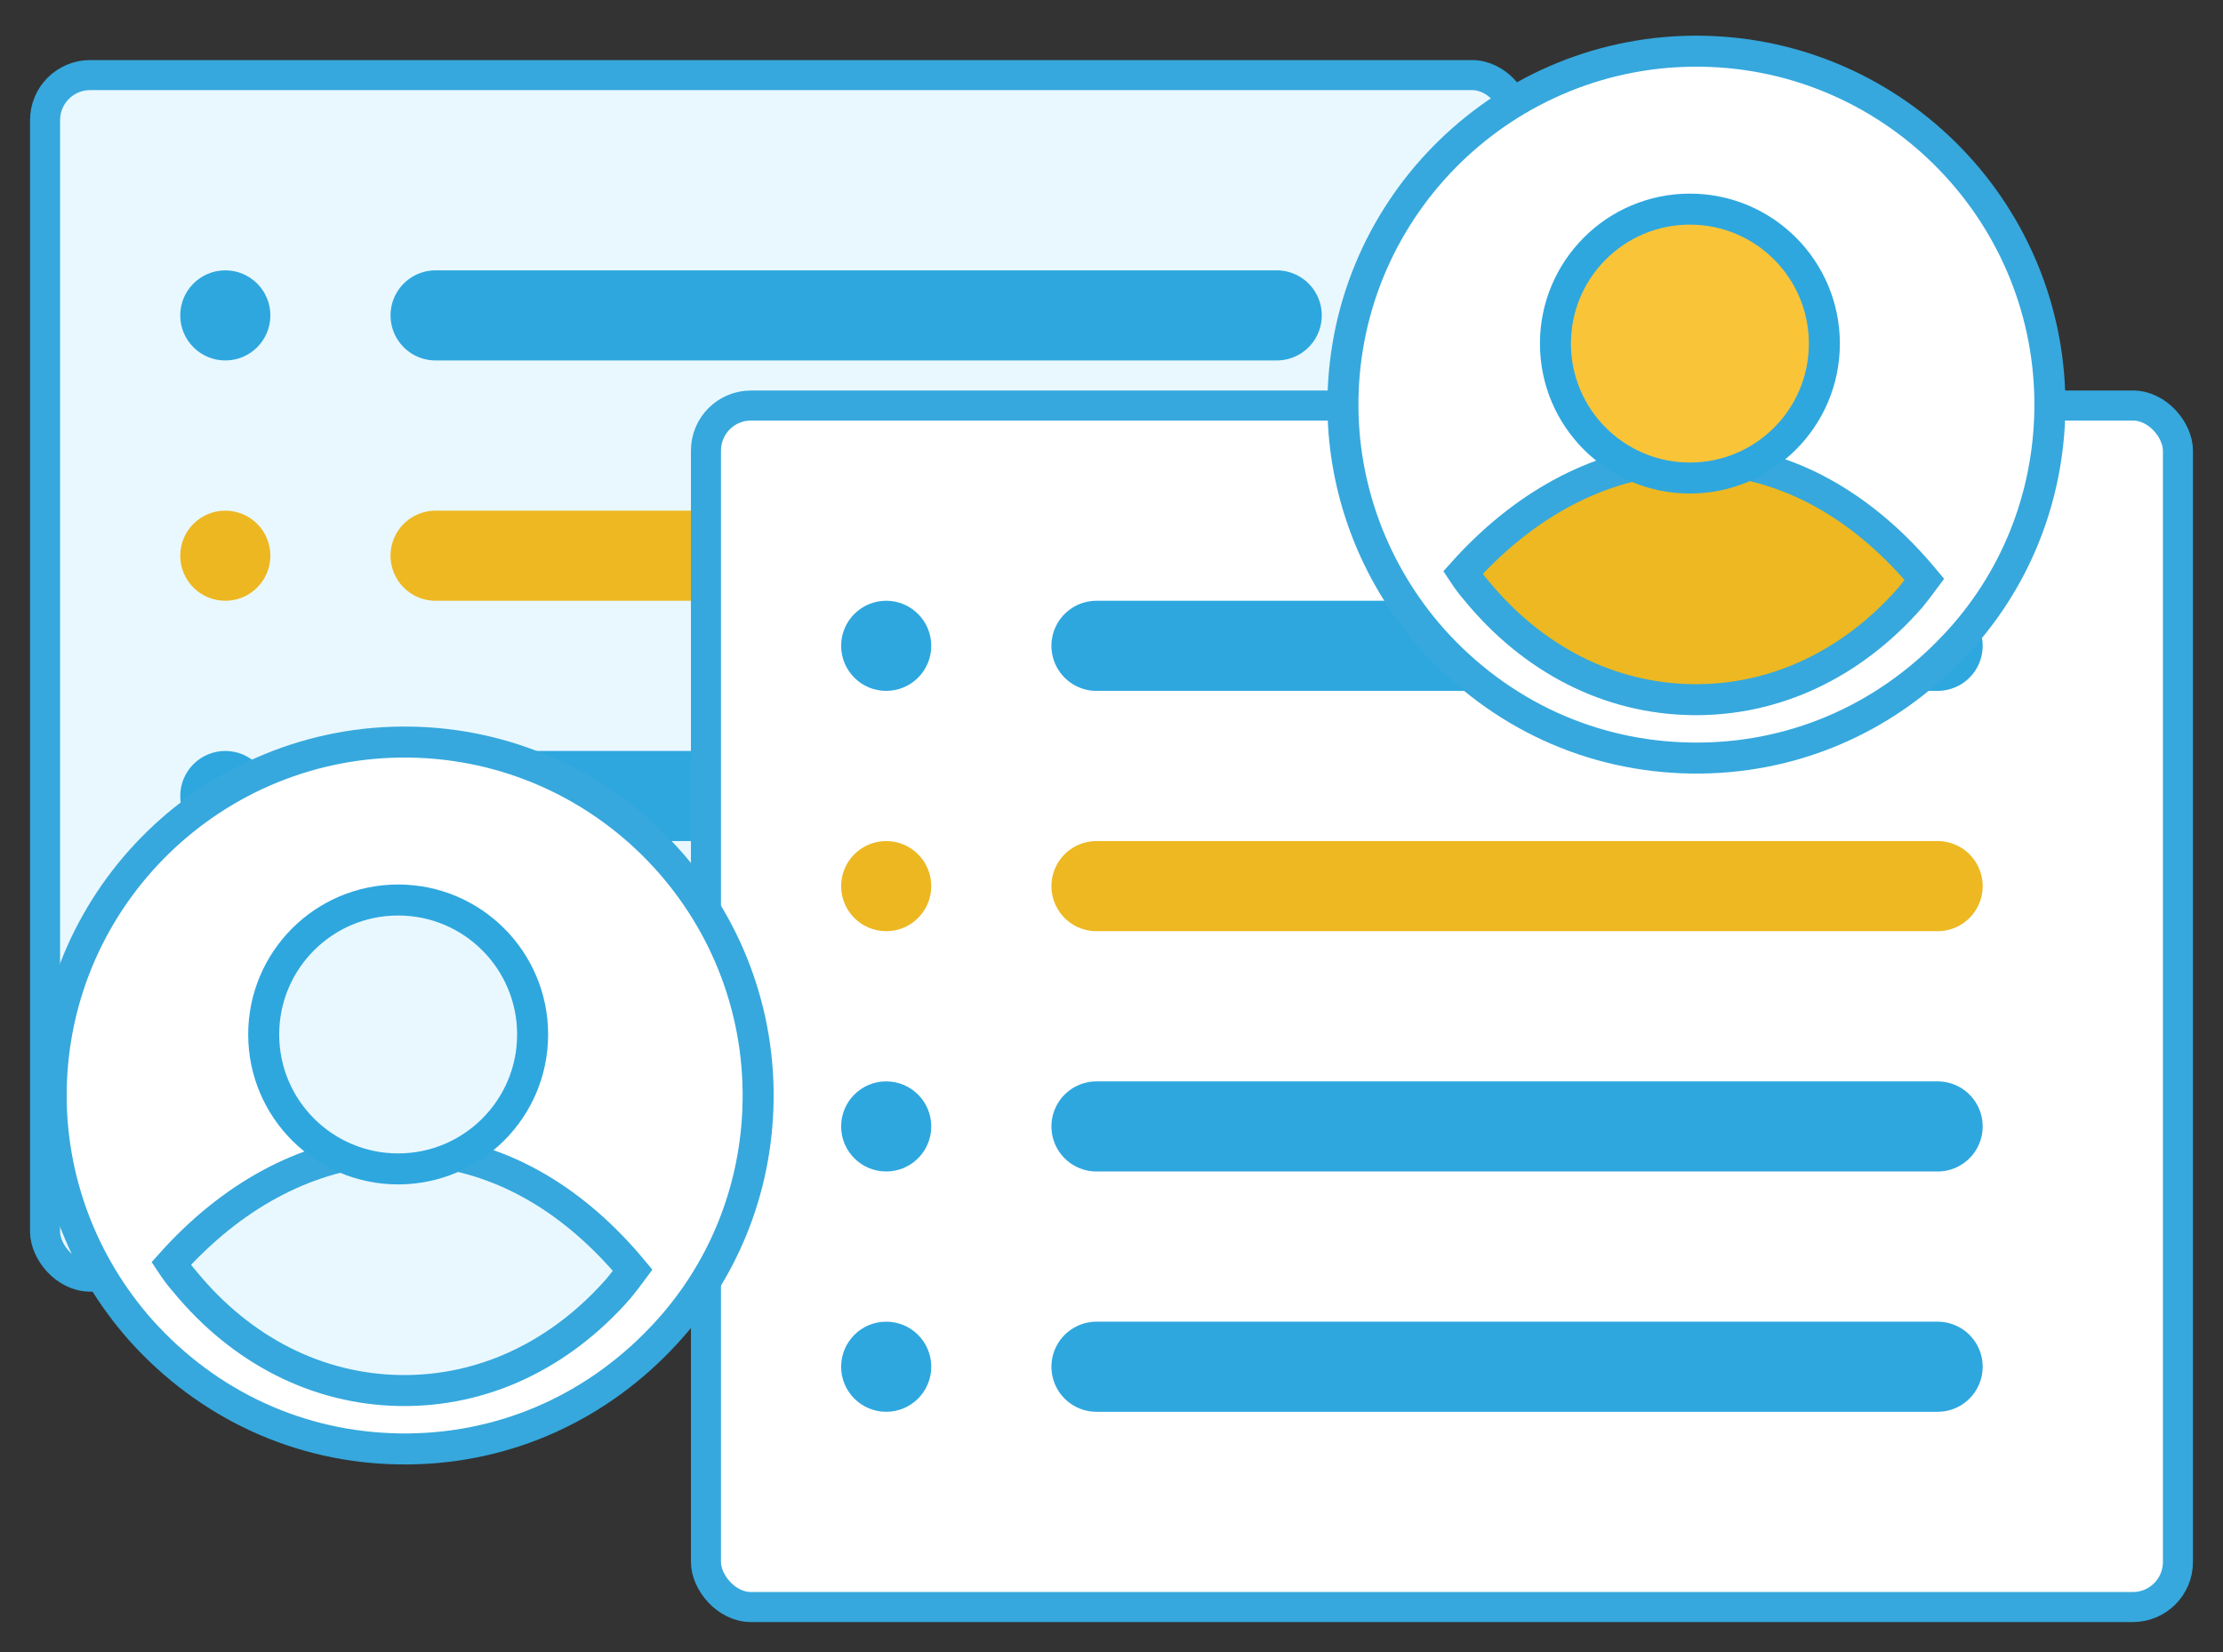 <svg width="74" height="55" viewBox="0 0 74 55" fill="none" xmlns="http://www.w3.org/2000/svg">
<rect x="0" y="0" width="74" height="55" fill="#333333" stroke="none"/>
<rect x="1.5" y="2.5" width="49" height="40" rx="1.5" fill="#E9F8FF" stroke="#36A8DD"/>
<line x1="14.5" y1="10.5" x2="42.5" y2="10.5" stroke="#2EA7DF" stroke-width="3" stroke-linecap="round"/>
<line x1="14.5" y1="18.5" x2="42.5" y2="18.5" stroke="#EDB821" stroke-width="3" stroke-linecap="round"/>
<line x1="14.5" y1="26.5" x2="42.5" y2="26.5" stroke="#2EA7DF" stroke-width="3" stroke-linecap="round"/>
<line x1="14.5" y1="34.5" x2="42.5" y2="34.5" stroke="#2EA7DF" stroke-width="3" stroke-linecap="round"/>
<circle cx="7.5" cy="10.5" r="1.5" fill="#2EA7DF"/>
<circle cx="7.5" cy="18.5" r="1.5" fill="#EDB722"/>
<circle cx="7.5" cy="26.5" r="1.5" fill="#2EA7DF"/>
<circle cx="7.5" cy="34.5" r="1.5" fill="#2EA7DF"/>
<rect x="23.5" y="13.5" width="49" height="40" rx="1.5" fill="white" stroke="#36A8DD"/>
<line x1="36.5" y1="21.5" x2="64.5" y2="21.5" stroke="#2EA7DF" stroke-width="3" stroke-linecap="round"/>
<line x1="36.5" y1="29.5" x2="64.5" y2="29.5" stroke="#EDB821" stroke-width="3" stroke-linecap="round"/>
<line x1="36.5" y1="37.5" x2="64.5" y2="37.5" stroke="#2EA7DF" stroke-width="3" stroke-linecap="round"/>
<line x1="36.5" y1="45.5" x2="64.5" y2="45.5" stroke="#2EA7DF" stroke-width="3" stroke-linecap="round"/>
<circle cx="29.5" cy="21.5" r="1.5" fill="#2EA7DF"/>
<circle cx="29.5" cy="29.5" r="1.5" fill="#EDB722"/>
<circle cx="29.5" cy="37.5" r="1.5" fill="#2EA7DF"/>
<circle cx="29.5" cy="45.5" r="1.5" fill="#2EA7DF"/>
<path d="M22.01 44.55L22.011 44.549C24.061 42.408 25.191 39.602 25.236 36.652C25.336 30.164 20.14 24.805 13.652 24.705C7.164 24.605 1.805 29.802 1.705 36.289C1.66 39.236 2.733 42.078 4.687 44.284C6.919 46.774 9.969 48.185 13.29 48.236C16.61 48.287 19.703 46.971 22.01 44.55Z" fill="white" stroke="#36A8DD" stroke-width="1.032"/>
<path d="M6.142 42.654L6.147 42.66L6.152 42.666C8.038 44.961 10.569 46.249 13.319 46.292C16.067 46.334 18.635 45.126 20.591 42.894C20.756 42.694 20.909 42.493 21.061 42.287C19.116 39.95 16.795 38.6 14.294 38.33L12.595 38.303C10.108 38.531 7.715 39.815 5.698 42.064C5.842 42.281 5.986 42.477 6.142 42.654Z" fill="#E9F8FF" stroke="#36A8DD" stroke-width="1.032"/>
<circle cx="13.254" cy="34.438" r="4.476" fill="#E9F8FF" stroke="#2EA7DF" stroke-width="1.032"/>
<path d="M65.01 21.549L65.011 21.549C67.061 19.408 68.191 16.602 68.236 13.652C68.336 7.164 63.14 1.805 56.652 1.705C50.164 1.605 44.805 6.802 44.705 13.289C44.66 16.236 45.733 19.078 47.687 21.284C49.919 23.774 52.969 25.185 56.29 25.236C59.61 25.287 62.703 23.971 65.01 21.549Z" fill="white" stroke="#36A8DD" stroke-width="1.032"/>
<path d="M49.142 19.655L49.147 19.661L49.152 19.667C51.038 21.961 53.569 23.25 56.319 23.292C59.067 23.334 61.635 22.126 63.591 19.895C63.756 19.695 63.909 19.494 64.061 19.288C62.116 16.95 59.795 15.601 57.294 15.33L55.595 15.304C53.108 15.532 50.715 16.816 48.698 19.064C48.842 19.282 48.986 19.477 49.142 19.655Z" fill="#EDB821" stroke="#36A8DD" stroke-width="1.032"/>
<circle cx="56.254" cy="11.438" r="4.476" fill="#FAC438" stroke="#2EA7DF" stroke-width="1.032"/>
</svg>
